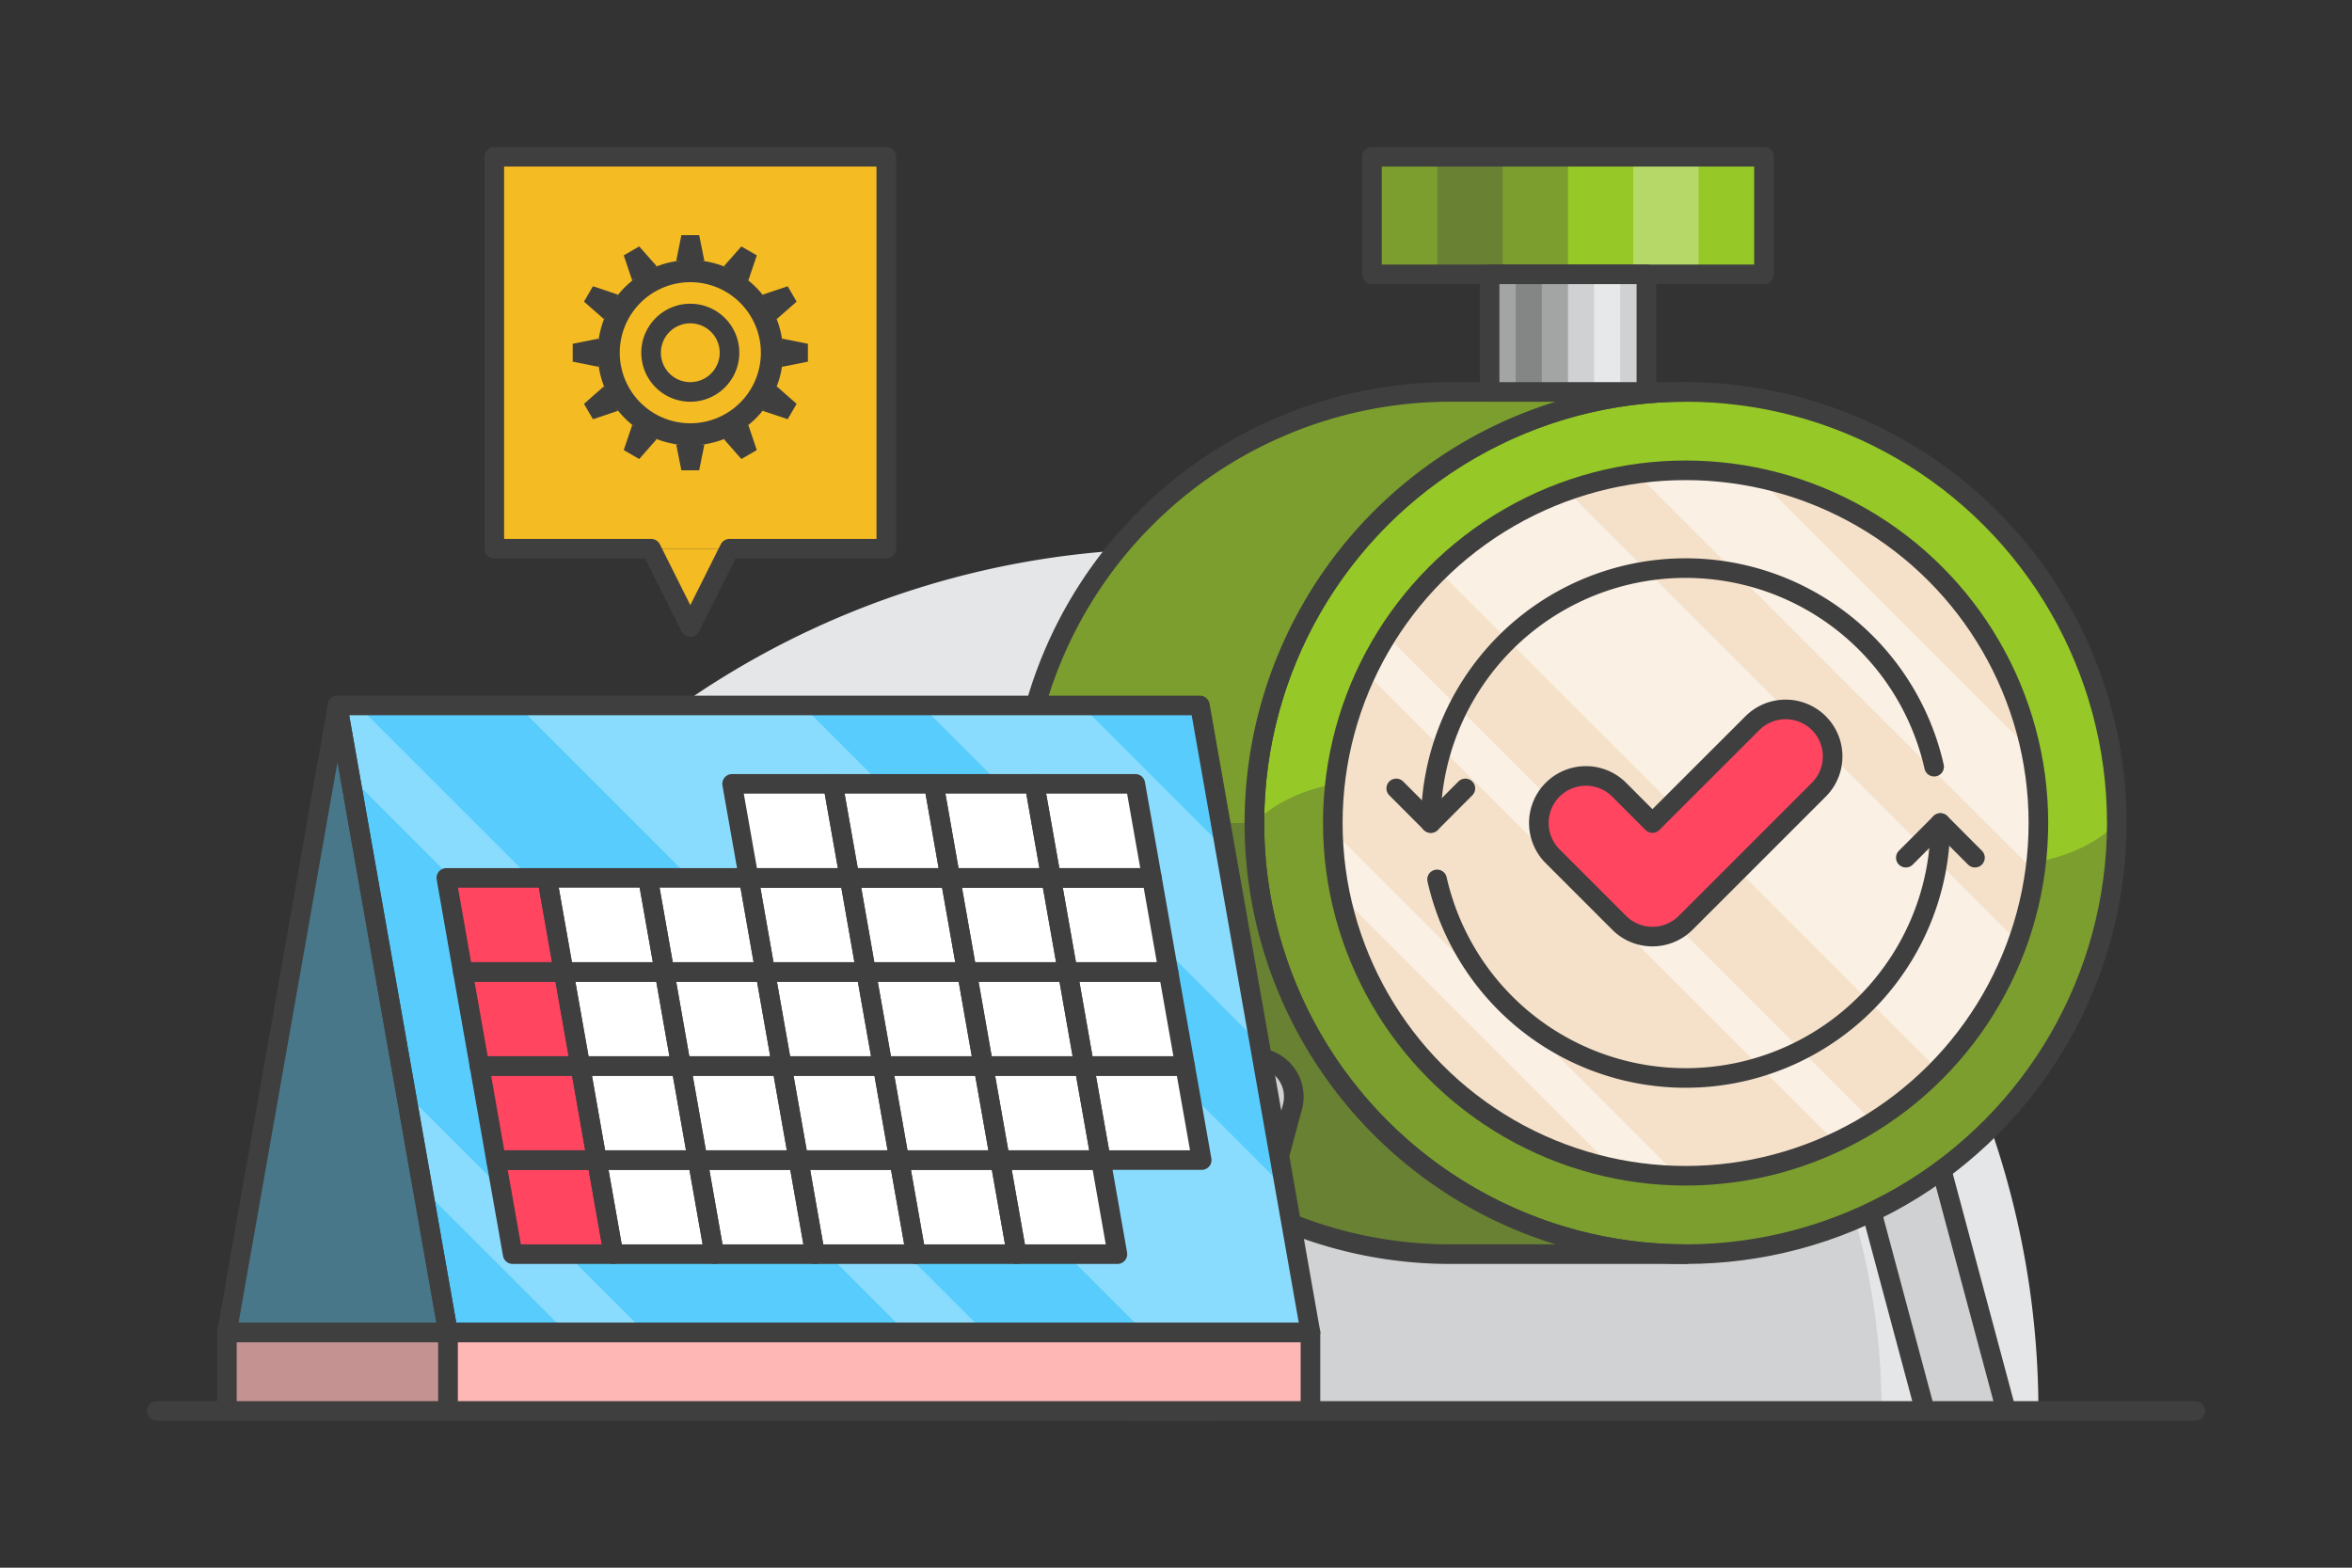 <svg id="Layer_1" data-name="Layer 1" xmlns="http://www.w3.org/2000/svg" viewBox="0 0 300 200"><rect x="0" y="0" width="300" height="200" fill="#333333" stroke="none"/><defs><style>.cls-1{fill:#e5e6e7;}.cls-2{fill:#d0d2d3;}.cls-3{fill:none;}.cls-13,.cls-3,.cls-8{stroke:#3f3f3f;stroke-linecap:round;stroke-linejoin:round;stroke-width:2.5px;}.cls-4{fill:#cfd1d2;}.cls-5{fill:#96c828;}.cls-16,.cls-20,.cls-6,.cls-8{fill:#3f3f3f;}.cls-15,.cls-6,.cls-8,.cls-9{opacity:0.3;}.cls-7{fill:#f5e1c9;}.cls-10,.cls-12,.cls-9{fill:#fff;}.cls-10,.cls-11{opacity:0.5;}.cls-13,.cls-17{fill:#ff4560;}.cls-14{fill:#58cdfd;}.cls-16{opacity:0.6;}.cls-18{fill:#ffb7b6;}.cls-19{fill:#f4bb23;}</style></defs><title>Join Page_Icons</title><path class="cls-1" d="M150,70A110,110,0,0,0,40,180H260A110,110,0,0,0,150,70Z"/><path class="cls-2" d="M150,90a90,90,0,0,0-90,90H240A90,90,0,0,0,150,90Z"/><line class="cls-3" x1="20" y1="180" x2="280" y2="180"/><path class="cls-4" d="M255.89,180l-11.06-41.29a5,5,0,0,0-9.66,2.58L245.54,180Z"/><path class="cls-3" d="M255.89,180l-11.06-41.29a5,5,0,0,0-9.66,2.58L245.54,180Z"/><circle class="cls-5" cx="215" cy="105" r="55"/><path class="cls-6" d="M215,160a55,55,0,0,0,55-55c-19.74,19.74-90.23-19.77-110,0A55,55,0,0,0,215,160Z"/><circle class="cls-3" cx="215" cy="105" r="55"/><circle class="cls-7" cx="215" cy="105" r="45"/><path class="cls-5" d="M160,105a55,55,0,0,1,55-55H185a55,55,0,0,0,0,110h30A55,55,0,0,1,160,105Z"/><path class="cls-6" d="M160,105a55,55,0,0,1,55-55H185a55,55,0,0,0,0,110h30A55,55,0,0,1,160,105Z"/><path class="cls-6" d="M185,160h30a55,55,0,0,1-55-55H130A55,55,0,0,0,185,160Z"/><path class="cls-8" d="M155.6,151.47l7.94-7.93a5,5,0,0,0-7.08-7.08l-8.85,8.86A54.93,54.93,0,0,0,155.6,151.47Z"/><path class="cls-3" d="M160,105a55,55,0,0,1,55-55H185a55,55,0,0,0,0,110h30A55,55,0,0,1,160,105Z"/><path class="cls-4" d="M154.46,180l10.37-38.71a5,5,0,1,0-9.66-2.58L144.11,180Z"/><path class="cls-3" d="M154.46,180l10.37-38.71a5,5,0,1,0-9.66-2.58L144.11,180Z"/><rect class="cls-5" x="175" y="20" width="50" height="15"/><rect class="cls-6" x="175" y="20" width="25" height="15"/><rect class="cls-9" x="208.33" y="20" width="8.33" height="15"/><rect class="cls-6" x="183.33" y="20" width="8.33" height="15"/><rect class="cls-3" x="175" y="20" width="50" height="15"/><rect class="cls-4" x="190" y="35" width="20" height="15"/><rect class="cls-6" x="190" y="35" width="10" height="15"/><rect class="cls-10" x="203.33" y="35" width="3.33" height="15"/><rect class="cls-6" x="193.33" y="35" width="3.33" height="15"/><rect class="cls-3" x="190" y="35" width="20" height="15"/><g class="cls-11"><path class="cls-12" d="M183.52,72.85l63.63,63.63a45.09,45.09,0,0,0,10.23-16.34L199.86,62.62A45.09,45.09,0,0,0,183.52,72.85Z"/><path class="cls-12" d="M260,105a44.73,44.73,0,0,0-1-9.25L224.25,61A44.73,44.73,0,0,0,215,60a45.39,45.39,0,0,0-6.21.44l50.77,50.77A45.39,45.39,0,0,0,260,105Z"/><path class="cls-12" d="M174.27,85.86l59.87,59.87a43.48,43.48,0,0,0,4.74-2.6l-62-62A43.48,43.48,0,0,0,174.27,85.86Z"/><path class="cls-12" d="M171,114.25,205.75,149A45.82,45.82,0,0,0,214,150l-44-44A45.82,45.82,0,0,0,171,114.25Z"/></g><circle class="cls-3" cx="215" cy="105" r="45"/><polyline class="cls-3" points="178.09 100.58 182.5 105 186.91 100.58"/><polyline class="cls-3" points="251.91 109.42 247.5 105 243.09 109.42"/><path class="cls-3" d="M246.7,97.81A32.5,32.5,0,0,0,182.5,105"/><path class="cls-3" d="M183.3,112.19A32.5,32.5,0,0,0,247.5,105"/><path class="cls-13" d="M232,92.26a6,6,0,0,0-8.48,0L210.77,105l-4.24-4.25a6,6,0,0,0-8.49,8.49l8.49,8.49a6,6,0,0,0,8.48,0l17-17A6,6,0,0,0,232,92.26Z"/><polygon class="cls-14" points="43.05 90 57.15 170 167.15 170 153.05 90 43.05 90"/><g class="cls-15"><polygon class="cls-12" points="66.02 90 146.02 170 167.15 170 163.91 151.58 102.33 90 66.02 90"/><polygon class="cls-12" points="156.28 108.35 137.94 90 117.52 90 160.65 133.13 156.28 108.35"/><polygon class="cls-12" points="43.05 90 44.64 99.04 115.6 170 125.63 170 45.63 90 43.05 90"/><polygon class="cls-12" points="53.92 151.65 72.27 170 82.29 170 51.77 139.48 53.92 151.65"/></g><polygon class="cls-14" points="57.15 170 43.05 90 28.94 170 57.15 170"/><polygon class="cls-16" points="57.15 170 43.05 90 28.94 170 57.15 170"/><polygon class="cls-3" points="43.05 90 57.15 170 167.15 170 153.05 90 43.05 90"/><polygon class="cls-12" points="93.38 100 106.24 100 108.36 112 95.5 112 93.38 100"/><polygon class="cls-12" points="106.24 100 119.1 100 121.21 112 108.36 112 106.24 100"/><polygon class="cls-12" points="119.1 100 131.95 100 134.07 112 121.21 112 119.1 100"/><polygon class="cls-12" points="131.95 100 144.81 100 146.93 112 134.07 112 131.95 100"/><polygon class="cls-17" points="56.93 112 69.78 112 71.9 124 59.04 124 56.93 112"/><polygon class="cls-12" points="69.78 112 82.64 112 84.76 124 71.9 124 69.78 112"/><polygon class="cls-12" points="82.64 112 95.5 112 97.61 124 84.76 124 82.64 112"/><polygon class="cls-12" points="95.5 112 108.36 112 110.47 124 97.61 124 95.5 112"/><polygon class="cls-12" points="108.36 112 121.21 112 123.33 124 110.47 124 108.36 112"/><polygon class="cls-12" points="121.21 112 134.07 112 136.19 124 123.33 124 121.21 112"/><polygon class="cls-12" points="134.07 112 146.93 112 149.04 124 136.19 124 134.07 112"/><polygon class="cls-17" points="59.04 124 71.9 124 74.02 136 61.16 136 59.04 124"/><polygon class="cls-12" points="71.9 124 84.76 124 86.87 136 74.02 136 71.9 124"/><polygon class="cls-12" points="84.76 124 97.61 124 99.73 136 86.87 136 84.76 124"/><polygon class="cls-12" points="97.61 124 110.47 124 112.59 136 99.73 136 97.61 124"/><polygon class="cls-12" points="110.47 124 123.33 124 125.44 136 112.59 136 110.47 124"/><polygon class="cls-12" points="123.33 124 136.19 124 138.3 136 125.44 136 123.33 124"/><polygon class="cls-12" points="136.19 124 149.04 124 151.16 136 138.3 136 136.19 124"/><polygon class="cls-17" points="61.16 136 74.02 136 76.13 148 63.27 148 61.16 136"/><polygon class="cls-12" points="74.02 136 86.87 136 88.99 148 76.13 148 74.02 136"/><polygon class="cls-12" points="86.87 136 99.73 136 101.85 148 88.99 148 86.87 136"/><polygon class="cls-12" points="99.73 136 112.59 136 114.7 148 101.85 148 99.73 136"/><polygon class="cls-12" points="112.59 136 125.44 136 127.56 148 114.7 148 112.59 136"/><polygon class="cls-12" points="125.44 136 138.3 136 140.42 148 127.56 148 125.44 136"/><polygon class="cls-12" points="138.3 136 151.16 136 153.28 148 140.42 148 138.3 136"/><polygon class="cls-17" points="63.27 148 76.13 148 78.25 160 65.39 160 63.27 148"/><polygon class="cls-12" points="76.13 148 88.99 148 91.11 160 78.25 160 76.13 148"/><polygon class="cls-12" points="88.99 148 101.85 148 103.96 160 91.11 160 88.99 148"/><polygon class="cls-12" points="101.85 148 114.7 148 116.82 160 103.96 160 101.85 148"/><polygon class="cls-12" points="114.7 148 127.56 148 129.68 160 116.82 160 114.7 148"/><polygon class="cls-12" points="127.56 148 140.42 148 142.53 160 129.68 160 127.56 148"/><polygon class="cls-3" points="93.38 100 106.24 100 108.36 112 95.5 112 93.38 100"/><polygon class="cls-3" points="106.24 100 119.1 100 121.21 112 108.36 112 106.24 100"/><polygon class="cls-3" points="119.1 100 131.95 100 134.07 112 121.21 112 119.1 100"/><polygon class="cls-3" points="131.95 100 144.81 100 146.93 112 134.07 112 131.95 100"/><polygon class="cls-3" points="56.93 112 69.78 112 71.9 124 59.04 124 56.93 112"/><polygon class="cls-3" points="69.78 112 82.64 112 84.76 124 71.9 124 69.78 112"/><polygon class="cls-3" points="82.64 112 95.5 112 97.61 124 84.76 124 82.64 112"/><polygon class="cls-3" points="95.5 112 108.36 112 110.47 124 97.61 124 95.5 112"/><polygon class="cls-3" points="108.36 112 121.21 112 123.33 124 110.47 124 108.36 112"/><polygon class="cls-3" points="121.21 112 134.07 112 136.19 124 123.33 124 121.21 112"/><polygon class="cls-3" points="134.07 112 146.93 112 149.04 124 136.19 124 134.07 112"/><polygon class="cls-3" points="59.04 124 71.9 124 74.02 136 61.16 136 59.04 124"/><polygon class="cls-3" points="71.9 124 84.76 124 86.87 136 74.02 136 71.9 124"/><polygon class="cls-3" points="84.76 124 97.61 124 99.73 136 86.87 136 84.76 124"/><polygon class="cls-3" points="97.61 124 110.47 124 112.59 136 99.73 136 97.61 124"/><polygon class="cls-3" points="110.47 124 123.33 124 125.44 136 112.59 136 110.47 124"/><polygon class="cls-3" points="123.33 124 136.19 124 138.3 136 125.44 136 123.33 124"/><polygon class="cls-3" points="136.19 124 149.04 124 151.16 136 138.3 136 136.19 124"/><polygon class="cls-3" points="61.16 136 74.02 136 76.13 148 63.27 148 61.16 136"/><polygon class="cls-3" points="74.02 136 86.87 136 88.99 148 76.13 148 74.02 136"/><polygon class="cls-3" points="86.87 136 99.73 136 101.85 148 88.99 148 86.87 136"/><polygon class="cls-3" points="99.73 136 112.59 136 114.7 148 101.85 148 99.73 136"/><polygon class="cls-3" points="112.59 136 125.44 136 127.56 148 114.7 148 112.59 136"/><polygon class="cls-3" points="125.44 136 138.3 136 140.42 148 127.56 148 125.44 136"/><polygon class="cls-3" points="138.3 136 151.16 136 153.28 148 140.42 148 138.3 136"/><polygon class="cls-3" points="63.27 148 76.13 148 78.25 160 65.39 160 63.27 148"/><polygon class="cls-3" points="76.13 148 88.99 148 91.11 160 78.25 160 76.13 148"/><polygon class="cls-3" points="88.99 148 101.85 148 103.96 160 91.11 160 88.99 148"/><polygon class="cls-3" points="101.85 148 114.7 148 116.82 160 103.96 160 101.85 148"/><polygon class="cls-3" points="114.7 148 127.56 148 129.68 160 116.82 160 114.7 148"/><polygon class="cls-3" points="127.56 148 140.42 148 142.53 160 129.68 160 127.56 148"/><polygon class="cls-3" points="57.15 170 43.05 90 28.94 170 57.15 170"/><rect class="cls-18" x="28.94" y="170" width="28.21" height="10"/><rect class="cls-6" x="28.94" y="170" width="28.21" height="10"/><rect class="cls-3" x="28.94" y="170" width="28.21" height="10"/><rect class="cls-18" x="57.15" y="170" width="110" height="10"/><rect class="cls-3" x="57.15" y="170" width="110" height="10"/><rect class="cls-19" x="63.05" y="20" width="50" height="50"/><polygon class="cls-19" points="83.05 70 88.05 80 93.05 70 83.05 70"/><polygon class="cls-20" points="89.18 30 86.91 30 86.25 33.31 89.85 33.31 89.18 30"/><polygon class="cls-20" points="81.53 31.44 79.56 32.58 80.64 35.78 83.77 33.97 81.53 31.44"/><polygon class="cls-20" points="75.63 36.52 74.49 38.48 77.03 40.71 78.83 37.59 75.63 36.52"/><polygon class="cls-20" points="73.05 43.86 73.05 46.14 76.36 46.8 76.36 43.2 73.05 43.86"/><polygon class="cls-20" points="74.49 51.52 75.63 53.48 78.83 52.41 77.03 49.29 74.49 51.52"/><polygon class="cls-20" points="79.56 57.42 81.53 58.56 83.77 56.02 80.64 54.22 79.56 57.42"/><polygon class="cls-20" points="86.91 60 89.18 60 89.85 56.69 86.25 56.69 86.91 60"/><polygon class="cls-20" points="94.56 58.56 96.53 57.42 95.45 54.22 92.33 56.02 94.56 58.56"/><polygon class="cls-20" points="100.47 53.48 101.61 51.52 99.07 49.29 97.27 52.41 100.47 53.48"/><polygon class="cls-20" points="103.05 46.14 103.05 43.86 99.74 43.2 99.74 46.8 103.05 46.14"/><polygon class="cls-20" points="101.61 38.48 100.47 36.52 97.27 37.59 99.07 40.71 101.61 38.48"/><polygon class="cls-20" points="96.53 32.58 94.56 31.44 92.33 33.97 95.45 35.78 96.53 32.58"/><path class="cls-20" d="M88.05,33.18A11.82,11.82,0,1,0,99.88,45,11.83,11.83,0,0,0,88.05,33.18Zm0,20.82a9,9,0,1,1,9-9A9,9,0,0,1,88.05,54Z"/><path class="cls-3" d="M91.58,48.54A5,5,0,0,0,88.05,40a4.82,4.82,0,0,0-1.91.38,5,5,0,1,0,5.44,8.16Z"/><polygon class="cls-3" points="63.05 20 63.05 70 83.05 70 88.05 80 93.05 70 113.05 70 113.05 20 63.05 20"/></svg>